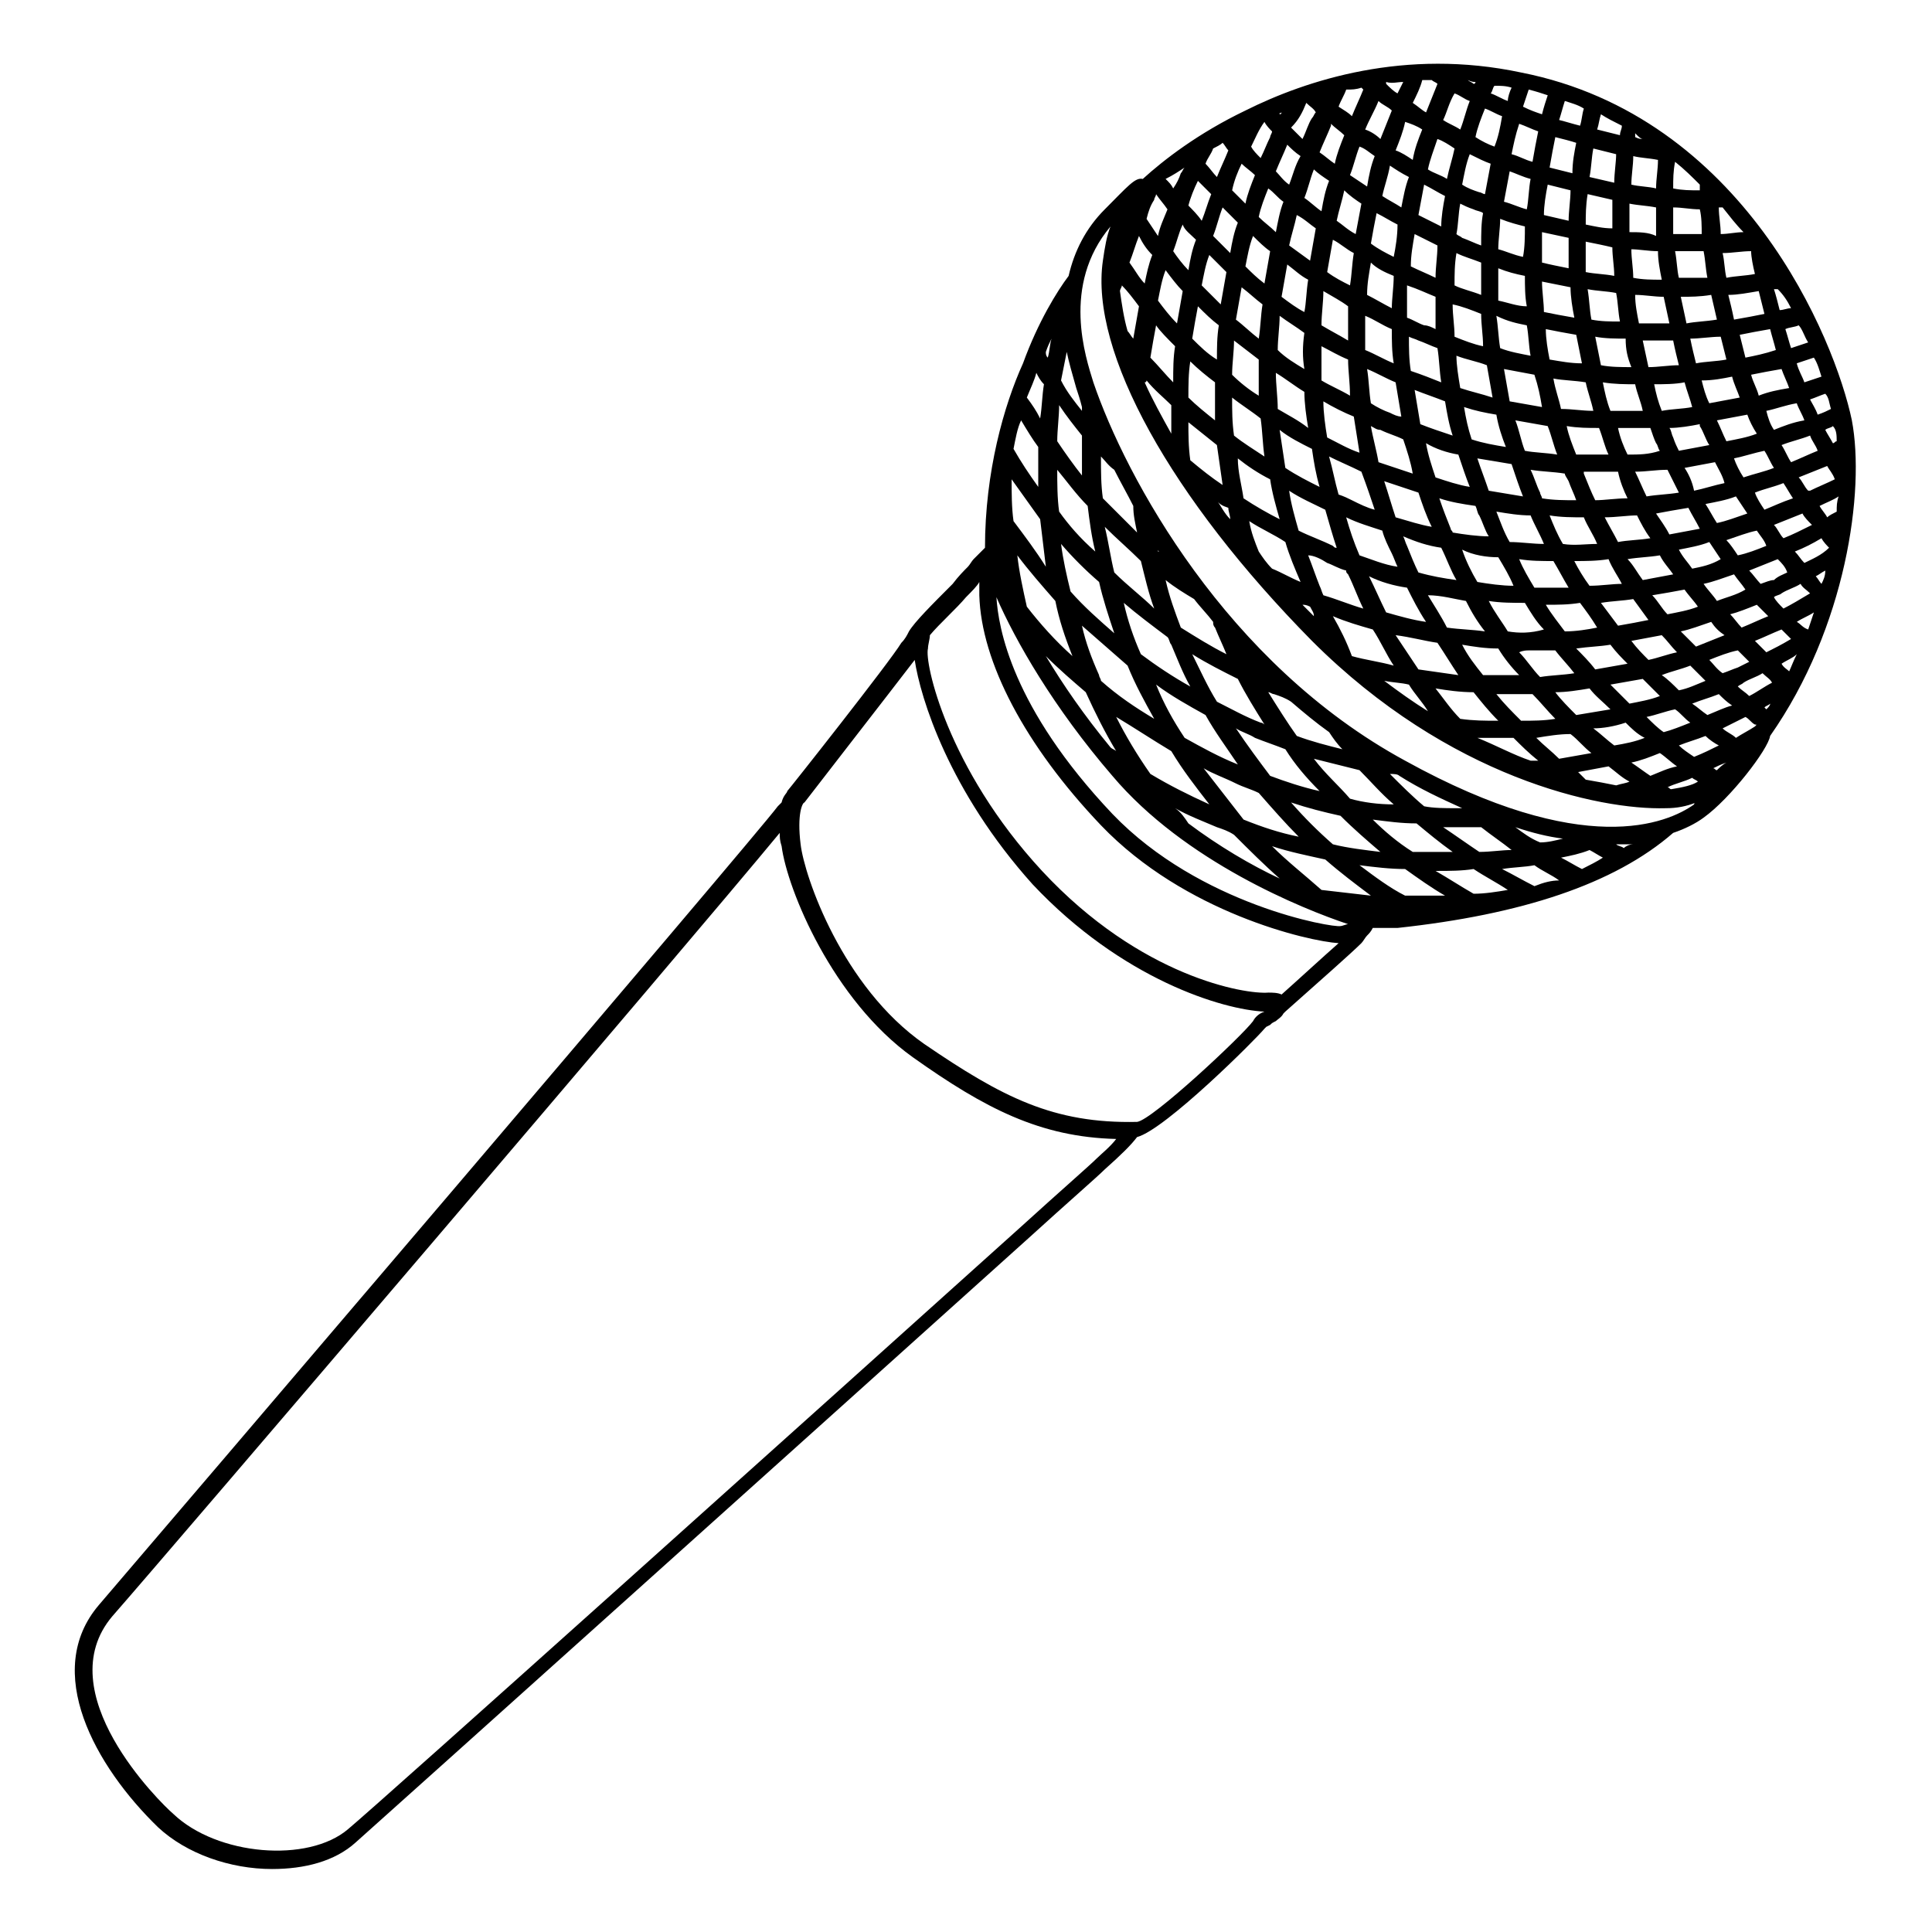 <?xml version="1.0" encoding="UTF-8"?>
<!-- The Best Svg Icon site in the world: iconSvg.co, Visit us! https://iconsvg.co -->
<svg fill="#000000" width="800px" height="800px" version="1.1" viewBox="144 144 512 512" xmlns="http://www.w3.org/2000/svg">
 <path d="m634.77 255.41c-4.535-21.664-28.719-80.609-87.664-92.195-30.73-6.551-56.93 2.012-73.051 10.074-12.594 6.047-21.664 13.098-27.207 18.137-2.016-0.504-4.031 2.016-10.078 8.062-5.039 5.039-8.062 11.082-9.574 17.633-3.023 4.031-8.062 12.09-12.09 23.176-5.035 11.082-10.074 28.715-10.074 48.867-0.504 0.504-1.008 1.008-1.512 1.512-0.504 0.504-1.008 1.008-1.512 1.512-0.504 0.504-1.008 1.512-1.512 2.016-1.008 1.008-2.519 2.519-4.031 4.535-5.543 5.543-10.078 10.078-11.586 12.594-0.504 1.008-1.008 2.016-2.016 3.023-3.023 5.039-29.727 38.793-30.23 39.297 0 0.504-1.008 1.008-1.512 3.023-0.504 0.504-0.504 0.504-1.008 1.008-5.543 7.559-164.75 193.96-179.86 211.6-15.113 17.633-1.008 42.824 15.617 58.945 7.559 7.055 19.145 11.082 30.23 11.082 8.566 0 16.625-2.016 22.168-7.055 9.07-8.062 127.46-114.36 177.84-159.71 11.082-10.078 18.641-16.625 20.656-18.641 4.535-4.031 7.055-6.551 8.566-8.566 7.559-2.016 31.738-26.199 33.754-28.719l0.504-0.504 1.008-0.504c0.504-0.504 0.504-0.504 1.512-1.008 0.504-0.504 1.512-1.008 2.016-2.016l0.504-0.504c9.07-8.062 17.633-15.617 20.152-18.137 0.504-0.504 1.008-1.512 1.512-2.016 0.504-0.504 1.008-1.008 1.512-2.016h3.527 3.023c32.746-3.527 57.434-11.586 73.051-25.191 3.023-1.008 6.047-2.519 8.062-4.031 7.055-5.039 17.129-18.137 17.633-21.664 20.152-28.711 25.191-64.984 21.664-83.625zm-4.031 5.539c-0.504 0-0.504 0.504-1.008 0.504-0.504-1.008-1.512-2.519-2.016-3.527 0.504-0.504 1.512-0.504 2.016-1.008 1.008 1.012 1.008 2.523 1.008 4.031zm-180.87-63.98c0-0.504 0.504-1.008 0.504-1.512 1.008 1.512 2.016 2.519 3.023 4.031-1.008 2.519-2.016 4.535-2.519 7.055-1.008-1.512-2.016-3.023-3.023-4.535 0.504-2.019 1.008-3.527 2.016-5.039zm11.59-5.039c1.008 1.008 2.016 2.016 3.527 3.527-1.008 2.519-1.512 4.535-2.519 7.055-1.008-1.512-2.519-3.023-3.527-4.031 0.504-2.016 1.512-4.535 2.519-6.551zm35.266-14.609v-0.504c1.008 1.008 2.519 2.016 3.527 3.023-1.008 2.519-2.016 5.039-2.519 7.559-1.512-1.008-2.519-2.016-4.031-3.023 1.008-2.523 2.016-4.539 3.023-7.055zm12.594-6.551c1.008 1.008 2.519 1.512 3.527 2.519-1.008 2.519-2.016 5.039-3.023 7.559-1.008-1.012-2.519-2.019-4.031-2.519 1.008-2.519 2.519-5.039 3.527-7.559zm20.152-2.016c1.512 0.504 2.519 1.512 4.031 2.016-1.008 2.519-1.512 5.039-2.519 7.559-1.512-1.008-3.023-1.512-4.535-2.519 1.008-2.016 1.512-4.535 3.023-7.055zm26.703 11.586c2.016 0.504 4.031 1.008 5.543 1.512-0.504 2.519-1.008 5.039-1.008 8.062l-6.047-1.512c0.504-3.023 1.008-5.543 1.512-8.062zm-76.074 13.605c1.512 1.008 2.519 2.519 4.031 3.527-1.008 2.519-1.512 5.543-2.016 8.062-1.512-1.512-3.023-2.519-4.535-4.031 0.504-2.523 1.512-5.039 2.519-7.559zm-4.535-11.086c1.008-2.016 2.016-4.535 3.527-6.551 0.504 1.012 1.512 2.019 2.016 2.519 0 0.504-0.504 1.008-0.504 1.512-1.008 2.016-1.512 3.527-2.519 5.543-1.008-1.008-2.016-2.016-2.519-3.023zm14.105 58.945c-2.519-1.512-5.039-3.023-7.055-5.039 0-3.023 0.504-6.047 0.504-9.07 2.016 1.512 4.535 3.023 6.551 4.535-0.504 3.531-0.504 6.555 0 9.574zm-6.043-19.145c0.504-3.023 1.008-5.543 1.512-8.566 2.016 1.512 3.527 3.023 5.543 4.031-0.504 3.023-0.504 6.047-1.008 8.566-2.019-1.008-4.035-2.519-6.047-4.031zm-3.023-12.09c-0.504 3.023-1.008 5.543-1.512 8.566-2.016-1.512-3.527-3.023-5.039-4.535 0.504-2.519 1.008-5.543 2.016-8.062 1.512 1.512 3.023 3.023 4.535 4.031zm-2.016 14.105c-0.504 3.023-0.504 6.047-1.008 9.07-2.016-1.512-4.031-3.527-6.047-5.039 0.504-3.023 1.008-5.543 1.512-8.566 2.016 1.512 3.527 3.023 5.543 4.535zm-1.008 14.613v9.574c-2.519-1.512-5.039-3.527-7.055-5.543 0-3.023 0.504-6.047 0.504-9.07 2.016 1.512 4.535 3.527 6.551 5.039zm0.504 15.617c0.504 3.527 0.504 6.551 1.008 10.078-3.023-2.016-5.543-3.527-8.062-5.543-0.504-3.527-0.504-6.551-0.504-10.078 2.519 2.016 5.039 3.527 7.559 5.543zm2.519 16.121c0.504 3.527 1.512 7.055 2.519 10.578-3.023-1.512-6.551-3.527-9.574-5.543-0.504-3.527-1.512-7.055-1.512-10.578 2.519 2.016 5.543 4.031 8.566 5.543zm2.016-18.641c0-3.023-0.504-6.551-0.504-9.574 2.519 1.512 5.039 3.527 7.559 5.039 0 3.023 0.504 6.551 1.008 9.574-2.523-2.016-5.547-3.527-8.062-5.039zm9.066 10.578c0.504 3.527 1.008 6.551 2.016 10.078-3.023-1.512-6.047-3.023-9.07-5.039-0.504-3.527-1.008-6.551-1.512-10.078 2.519 2.019 5.543 3.527 8.566 5.039zm3.527 16.125c1.008 3.527 2.016 7.055 3.023 10.078-0.504 0-0.504 0-1.008-0.504-3.023-1.512-6.047-2.519-9.07-4.031-1.008-3.527-2.016-7.055-2.519-10.578 3.023 2.012 6.551 3.523 9.574 5.035zm45.848-55.422v-8.566c2.519 1.008 4.535 1.512 7.055 2.016 0 2.519 0 5.543 0.504 8.062-2.523 0-5.039-1.008-7.559-1.512zm7.555 6.551c0.504 2.519 0.504 5.543 1.008 8.062-2.519-0.504-5.543-1.008-8.062-2.016-0.504-3.023-0.504-5.543-1.008-8.566 3.027 1.512 5.543 2.016 8.062 2.519zm-5.539 32.242c-3.023-0.504-6.047-1.008-9.07-2.016-1.008-3.023-1.512-5.543-2.016-8.566 3.023 1.008 5.543 1.512 8.566 2.016 0.504 3.027 1.512 6.051 2.519 8.566zm40.305-51.891c0 2.519 0.504 5.039 1.008 7.559-2.519 0-5.039 0-7.559-0.504 0-2.519-0.504-5.039-0.504-7.559 2.016 0 4.535 0.504 7.055 0.504zm-7.559-5.039v-7.559c2.519 0.504 4.535 0.504 7.055 1.008v7.559c-2.016-1.008-4.535-1.008-7.055-1.008zm13.098 35.266c-2.519 0-5.543 0.504-8.062 0.504-0.504-2.519-1.008-4.535-1.512-7.055h4.031 4.031c0.504 2.523 1.008 4.539 1.512 6.551zm-1.008-30.227h4.535 3.023c0.504 2.519 0.504 4.535 1.008 7.055h-7.559c-0.504-2.016-0.504-4.535-1.008-7.055zm15.117 33.25c0.504 2.016 1.512 4.031 2.016 5.543-2.519 0.504-5.543 1.008-8.062 1.512-1.008-2.016-1.512-4.031-2.016-6.047 3.023 0 5.543-0.504 8.062-1.008zm-1.008-21.664c2.519 0 5.039-0.504 8.062-1.008l1.512 6.047c-2.519 0.504-5.039 1.008-8.062 1.512-0.504-2.519-1.008-4.535-1.512-6.551zm-3.023 60.457c-1.008-1.512-2.016-3.527-3.023-5.039 2.519-0.504 5.543-1.008 8.062-2.016 1.008 1.512 2.016 3.023 3.023 4.535-3.023 1.008-5.543 2.016-8.062 2.519zm10.578 2.016c1.008 1.512 2.016 2.519 2.519 4.031-2.519 1.008-5.039 2.016-7.559 2.519-1.008-1.512-2.016-3.023-3.023-4.031 3.027-1.008 5.543-2.016 8.062-2.519zm-83.633 4.535c1.512 3.023 2.519 6.047 4.031 8.566-3.527-0.504-6.551-1.008-10.078-2.016-1.008-2.016-2.016-4.535-3.023-7.055-0.504-1.008-0.504-1.512-1.008-2.519 3.531 1.512 6.555 2.519 10.078 3.023zm-12.09-8.062c-1.008-3.023-2.016-6.551-3.023-9.574 3.023 1.008 6.047 2.016 9.07 3.023 1.008 3.023 2.016 6.047 3.527 9.07-3.023-0.504-6.047-1.512-9.574-2.519zm77.586-2.516c1.008 2.016 2.016 3.527 3.023 5.543-2.519 0.504-5.543 1.008-8.062 1.512-1.008-2.016-2.519-4.031-3.527-5.543 2.523-0.504 5.543-1.008 8.566-1.512zm-1.008-10.582c2.519-0.504 5.543-1.008 8.062-1.512 1.008 2.016 2.016 3.527 2.519 5.543-2.519 0.504-5.543 1.512-8.062 2.016-0.504-2.519-1.512-4.535-2.519-6.047zm-10.074 7.559c-1.008-2.016-2.016-4.535-3.023-6.551 3.023 0 5.543-0.504 8.566-0.504 1.008 2.016 2.016 4.031 3.023 6.047-3.027 0.504-5.543 0.504-8.566 1.008zm-7.559 12.09c-1.008-2.016-2.519-4.535-3.527-6.551 3.023 0 6.047-0.504 8.566-0.504 1.008 2.016 2.016 4.031 3.527 6.047-3.023 0.504-6.047 0.504-8.566 1.008zm1.008 11.086c-2.519 0-5.543 0.504-8.566 0.504-1.512-2.016-3.023-4.535-4.031-6.551 3.023 0 6.047 0 9.07-0.504 1.008 2.519 2.519 4.535 3.527 6.551zm1.512-34.262c-1.008-2.016-2.016-4.535-2.519-7.055h1.008 7.559c0.504 1.512 1.008 3.023 1.512 4.031 0.504 0.504 0.504 1.512 1.008 2.016-3.023 1.008-5.543 1.008-8.566 1.008zm0 11.59c-3.023 0-6.047 0.504-8.566 0.504-1.008-2.016-2.016-4.535-3.023-7.055v-0.504h5.039 4.031c0.504 2.519 1.512 5.039 2.519 7.055zm-11.586 5.035c1.008 2.519 2.519 4.535 3.527 7.055-3.023 0-6.047 0.504-9.07 0-1.512-2.519-2.519-5.039-3.527-7.559 3.023 0.504 6.047 0.504 9.07 0.504zm-8.062 11.59c1.512 2.519 2.519 4.535 4.031 7.055h-6.047-3.023c-1.512-2.519-3.023-5.039-4.031-7.559 3.023 0.504 6.047 0.504 9.07 0.504zm-11.586-5.039c-1.512-2.519-2.519-5.543-3.527-8.062 3.023 0.504 6.047 1.008 9.07 1.008 1.008 2.519 2.519 5.039 3.527 7.559-3.027 0-6.051-0.504-9.07-0.504zm-3.023 4.031c1.512 2.519 3.023 5.039 4.031 7.559-3.023 0-6.551-0.504-9.574-1.008-1.512-2.519-3.023-5.543-4.031-8.566 3.023 1.512 6.551 2.016 9.574 2.016zm-12.094-6.551c0-0.504-0.504-0.504-0.504-1.008-1.008-2.519-2.016-5.039-3.023-8.062 3.023 1.008 6.047 1.512 9.574 2.016 0.504 1.008 0.504 2.016 1.008 2.519 1.008 2.016 1.512 4.031 2.519 5.543-3.023 0-6.551-0.504-9.574-1.008zm3.527 18.137c1.512 3.023 3.023 5.543 5.039 8.062-3.527-0.504-6.551-0.504-10.078-1.008-1.512-3.023-3.527-6.047-5.039-8.566 3.527 0 7.055 1.008 10.078 1.512zm8.566 12.598c1.512 2.519 3.527 5.039 5.543 7.055h-2.016-7.559c-2.016-2.519-4.031-5.039-5.543-8.062 3.023 0.504 6.047 1.008 9.574 1.008zm2.519-4.535c-1.512-2.519-3.527-5.039-5.039-8.062 3.023 0.504 6.551 0.504 9.574 0.504 1.512 2.519 3.023 5.039 5.039 7.055-3.531 1.008-6.555 1.008-9.574 0.504zm5.539 5.039h7.055c1.512 2.016 3.527 4.031 5.039 6.047-3.023 0.504-6.047 0.504-9.07 1.008-2.016-2.016-3.527-4.535-5.543-6.551 1.008-0.504 2.016-0.504 2.519-0.504zm9.574-5.039c-1.512-2.016-3.527-4.535-5.039-7.055 3.023 0 6.047 0 9.07-0.504 1.512 2.016 3.023 4.031 4.535 6.551-2.519 0.504-5.543 1.008-8.566 1.008zm12.09 3.527c1.512 2.016 3.023 3.527 4.535 5.039-3.023 0.504-5.543 1.008-8.566 1.512-1.512-2.016-3.527-4.031-5.039-5.543 3.527-0.504 6.047-0.504 9.07-1.008zm2.016-5.039c-1.512-2.016-3.023-4.031-4.535-6.047 3.023-0.504 5.543-0.504 8.566-1.008 1.512 2.016 2.519 3.527 4.031 5.543-2.519 0.504-5.039 1.008-8.062 1.512zm6.551-12.09c-1.512-2.016-2.519-4.031-4.031-5.543 3.023-0.504 5.543-0.504 8.566-1.008 1.008 2.016 2.519 3.527 3.527 5.039-2.519 0.504-5.543 1.008-8.062 1.512zm11.082 2.519c1.008 1.512 2.519 3.023 3.527 4.535-2.519 1.008-5.543 1.512-8.062 2.016-1.512-1.512-2.519-3.527-4.031-5.039 3.027-0.508 6.047-1.012 8.566-1.512zm2.016-5.543c-1.008-1.512-2.519-3.023-3.527-5.039 2.519-0.504 5.543-1.008 8.062-2.016 1.008 1.512 2.016 3.023 3.023 4.535-2.519 1.512-5.039 2.016-7.559 2.519zm13.602-24.184c-1.008-1.512-2.016-3.527-2.519-5.039 2.519-0.504 5.543-1.512 8.062-2.016 1.008 1.512 1.512 3.023 2.519 4.535-2.519 1.008-5.039 1.512-8.062 2.519zm-4.531-9.574c-1.008-2.016-1.512-3.527-2.519-5.543 2.519-0.504 5.543-1.008 8.062-1.512 0.504 1.512 1.512 3.527 2.519 5.039-2.523 1.012-5.543 1.512-8.062 2.016zm-4.535 1.008c-2.519 0.504-5.543 1.008-8.062 1.512-0.504-1.008-1.008-2.016-1.512-3.527-0.504-1.008-0.504-2.016-1.008-2.519 2.519 0 5.543-0.504 8.062-1.008v0.504c1.008 1.516 1.512 3.527 2.519 5.039zm-12.594-9.066c-1.008-2.519-1.512-4.535-2.016-7.055 2.519 0 5.543 0 8.062-0.504 0.504 2.016 1.512 4.535 2.016 6.551-2.523 0.504-5.547 0.504-8.062 1.008zm-6.047-23.176c-0.504-2.519-1.008-5.039-1.008-7.559 2.519 0 5.039 0.504 7.559 0.504 0.504 2.519 1.008 4.535 1.512 7.055h-8.062zm-1.008 16.121c0.504 2.519 1.512 4.535 2.016 7.055h-8.566c-1.008-2.519-1.512-5.039-2.016-7.559 3.023 0.504 6.047 0.504 8.566 0.504zm-7.055 18.641h-2.016-6.551c-1.008-2.519-2.016-5.039-2.519-7.559 3.023 0.504 5.543 0.504 8.566 0.504 1.008 2.523 1.512 5.039 2.519 7.055zm-10.578 7.055c0.504 1.512 1.512 3.527 2.016 5.039-3.023 0-6.047 0-9.07-0.504 0-0.504-0.504-1.008-0.504-1.512-1.008-2.016-1.512-4.031-2.519-6.047 3.023 0.504 6.047 0.504 9.07 1.008 0 0.504 0.504 1.008 1.008 2.016zm-11.59-8.062c-1.008-2.519-1.512-5.543-2.519-8.062 3.023 0.504 5.543 1.008 8.566 1.512 1.008 2.519 1.512 5.039 2.519 7.559-3.023-0.504-6.047-0.504-8.566-1.008zm-0.504 12.094c-3.023-0.504-6.047-1.008-9.07-1.512-1.008-3.023-2.016-5.543-3.023-8.566 3.023 0.504 6.047 1.008 9.07 1.512 1.008 3.023 2.016 6.047 3.023 8.566zm-16.625-28.719c-0.504-3.023-1.008-6.047-1.008-8.566 2.519 1.008 5.543 1.512 8.062 2.519 0.504 3.023 1.008 5.543 1.512 8.566-3.023-1.008-5.543-1.512-8.566-2.519zm5.543-33.25v8.566c-2.519-1.008-5.039-1.512-7.055-2.519 0-3.023 0-5.543 0.504-8.566 2.016 1.008 4.031 1.512 6.551 2.519zm-6.551-7.559c0.504-2.519 0.504-5.543 1.008-8.062 1.008 0.504 2.016 1.008 3.527 1.512 1.008 0.504 2.016 0.504 2.519 1.008-0.504 2.519-0.504 5.543-0.504 8.566-1.512-0.504-3.527-1.512-5.039-2.016-0.504-0.504-1.008-0.504-1.512-1.008zm6.551 21.16c0 3.023 0.504 5.543 0.504 8.566-2.519-0.504-5.039-1.512-7.559-2.519 0-3.023-0.504-5.543-0.504-8.566 2.519 0.504 5.039 1.512 7.559 2.519zm-6.047 37.281c1.008 3.023 2.016 6.047 3.023 8.566-3.023-0.504-6.047-1.512-9.07-2.519-1.008-3.023-2.016-6.047-2.519-9.07 2.523 1.512 5.543 2.519 8.566 3.023zm-10.074-8.059c-0.504-3.023-1.008-6.047-1.512-9.07 2.519 1.008 5.543 2.016 8.062 3.023 0.504 3.023 1.008 6.047 2.016 9.07-3.027-1.008-6.047-2.016-8.566-3.023zm-2.519-14.109c-0.504-3.023-0.504-6.047-0.504-9.07 1.008 0.504 1.512 0.504 2.519 1.008 1.512 0.504 3.527 1.512 5.039 2.016 0.504 3.023 0.504 6.047 1.008 9.07-2.519-1.008-5.039-2.016-8.062-3.023zm6.551-24.684c-2.016-1.008-4.535-2.016-6.551-3.023 0-3.023 0.504-5.543 1.008-8.566 2.016 1.008 4.031 2.016 6.047 3.023-0.004 3.023-0.504 5.543-0.504 8.566zm0 5.035v8.566c-1.008-0.504-2.016-1.008-3.023-1.008-1.512-0.504-3.023-1.512-4.535-2.016v-8.566c3.023 1.008 5.039 2.016 7.559 3.023zm-6.047 46.855c-3.023-1.008-6.047-2.016-9.07-3.023-0.504-3.023-1.512-6.551-2.016-9.574 1.008 0.504 1.512 1.008 2.519 1.008 2.016 1.008 4.031 1.512 6.047 2.519 1.008 3.023 2.016 6.047 2.519 9.07zm-6.047-16.121c-1.512-0.504-3.527-1.512-5.039-2.519-0.504-3.023-0.504-6.047-1.008-9.07 2.519 1.008 5.039 2.519 7.559 3.527 0.504 3.023 1.008 6.047 1.512 9.07-1.008 0-2.016-0.504-3.023-1.008zm1.008-41.312c-2.016-1.008-4.031-2.016-6.047-3.527 0.504-3.023 1.008-5.543 1.512-8.062 2.016 1.008 3.527 2.016 5.543 3.023 0 3.023-0.504 6.047-1.008 8.566zm0 5.039c0 3.023-0.504 6.047-0.504 8.566-2.016-1.008-4.535-2.519-6.551-3.527 0-3.023 0.504-5.543 1.008-8.566 1.512 1.512 3.527 2.519 6.047 3.527zm-0.504 14.105c0 3.023 0 6.047 0.504 9.07-2.519-1.008-5.039-2.519-7.559-3.527v-9.07c2.519 1.008 4.535 2.519 7.055 3.527zm-4.535 47.863c-2.016-0.504-4.031-1.512-6.047-2.519-1.008-0.504-2.016-1.008-3.527-1.512-1.008-3.527-1.512-6.551-2.519-10.078 3.023 1.512 5.543 2.519 8.566 4.031 1.512 4.031 2.519 7.055 3.527 10.078zm-12.594-19.145c-0.504-3.023-1.008-6.551-1.008-9.574 2.519 1.512 5.543 3.023 8.062 4.031 0.504 3.023 1.008 6.551 1.512 9.574-3.023-1.012-5.543-2.523-8.566-4.031zm5.543-34.766v9.07c-2.519-1.512-4.535-2.519-7.055-4.031 0-3.023 0.504-6.047 0.504-9.07 2.519 1.512 4.535 2.519 6.551 4.031zm-5.543-9.066c0.504-3.023 1.008-5.543 1.512-8.566 2.016 1.008 3.527 2.519 5.543 3.527-0.504 3.023-0.504 5.543-1.008 8.566-2.016-1.008-4.031-2.016-6.047-3.527zm5.543 23.176c0 3.023 0.504 6.047 0.504 9.574-2.519-1.512-5.039-2.519-7.559-4.031v-9.07c2.016 1.008 4.535 2.519 7.055 3.527zm-5.543 53.906c1.512 0.504 3.023 1.512 5.039 2.016 0 0.504 0 0.504 0.504 1.008 1.512 3.023 2.519 6.047 4.031 9.07-3.527-1.008-7.055-2.519-10.578-3.527-0.504-1.008-0.504-1.512-1.008-2.519-1.008-2.519-2.016-5.543-3.023-8.062 1.508 0 3.523 1.008 5.035 2.016zm8.562-2.016c-1.512-3.527-2.519-6.551-3.527-10.078 3.023 1.512 6.551 2.519 9.574 3.527 0.504 2.016 1.512 4.031 2.519 6.047 0.504 1.008 1.008 2.519 1.512 3.527-3.527-0.504-7.055-2.016-10.078-3.023zm12.598 8.566c1.512 3.023 3.023 6.047 5.039 9.07-3.527-0.504-7.055-1.512-10.578-2.519-1.512-3.023-3.023-6.551-4.535-9.574 3.019 1.512 6.547 2.519 10.074 3.023zm8.059 14.609c2.016 3.023 3.527 5.543 5.543 8.566-3.527-0.504-7.055-1.008-10.578-1.512-2.016-3.023-4.031-6.047-6.047-9.07 4.031 0.504 7.559 1.512 11.082 2.016zm9.574 13.098c2.016 2.519 4.031 5.039 6.551 7.559-3.527 0-6.551 0-10.078-0.504-2.519-2.519-4.535-5.543-6.551-8.062 3.023 0.504 6.551 1.008 10.078 1.008zm6.047 0.504h3.527 6.047c2.016 2.016 4.031 4.535 6.047 6.551-3.023 0.504-6.047 0.504-9.07 0.504-2.519-2.519-4.535-4.535-6.551-7.055zm19.648 10.582c2.016 1.512 3.527 3.527 5.543 5.039-3.023 0.504-5.543 1.008-8.566 1.512-2.016-2.016-4.031-3.527-6.047-5.543 3.023-0.504 6.047-1.008 9.07-1.008zm1.512-5.039c-2.016-2.016-4.031-4.031-5.543-6.047 3.023 0 6.047-0.504 9.07-1.008 1.512 2.016 3.527 3.527 5.543 5.543-3.027 0.504-6.047 1.008-9.07 1.512zm13.098 2.016c1.512 1.512 3.023 3.023 5.039 4.031-2.519 1.008-5.039 1.512-8.062 2.016-2.016-1.512-3.527-3.023-5.543-4.535 2.519 0 5.543-0.504 8.566-1.512zm1.008-5.039c-1.512-1.512-3.527-3.527-5.039-5.039 3.023-0.504 5.543-1.008 8.566-1.512l4.535 4.535c-2.519 1.008-5.543 1.512-8.062 2.016zm5.039-11.586c-1.512-1.512-3.023-3.023-4.535-5.039 2.519-0.504 5.543-1.008 8.062-1.512 1.512 1.512 2.519 3.023 4.031 4.535-2.523 0.504-5.039 1.512-7.559 2.016zm11.082 1.512c1.512 1.512 2.519 2.519 4.031 4.031-2.519 1.008-4.535 2.016-7.055 2.519-1.512-1.512-3.023-3.023-4.535-4.031 2.519-1.012 5.039-1.516 7.559-2.519zm1.512-5.039c-1.512-1.512-2.519-2.519-4.031-4.031 2.519-0.504 5.039-1.512 8.062-2.519 1.008 1.512 2.016 2.519 3.527 3.527-2.519 1.008-5.039 2.016-7.559 3.023zm5.543-12.094c-1.008-1.512-2.519-3.023-3.527-4.535 2.519-0.504 5.039-1.512 8.062-2.519 1.008 1.512 2.016 2.519 3.023 4.031-2.519 1.512-5.039 2.016-7.559 3.023zm10.578 1.008c1.008 1.008 2.016 2.016 3.023 3.023-2.519 1.008-4.535 2.016-7.055 3.023-1.008-1.008-2.016-2.519-3.023-3.527 2.019-0.504 4.535-1.512 7.055-2.519zm1.008-5.539c-1.008-1.008-2.016-2.519-3.023-3.527 2.519-1.008 5.039-2.016 7.559-3.023 1.008 1.008 2.016 2.016 2.519 3.527-1.008 0.504-2.519 1.008-3.527 2.016-1.008 0-2.016 0.504-3.527 1.008zm6.047-12.094c-1.008-1.008-1.512-2.519-2.519-3.527 2.519-1.008 5.039-2.016 7.559-3.023 0.504 1.008 1.512 2.016 2.519 3.023-3.023 1.512-5.039 2.519-7.559 3.527zm-5.039-7.555c-1.008-1.512-2.016-3.023-2.519-4.535 2.519-1.008 5.039-1.512 7.559-2.519 1.008 1.512 1.512 2.519 2.519 4.031-3.023 1.008-5.039 2.016-7.559 3.023zm7.055-12.598c-1.008-1.512-1.512-3.023-2.519-4.535 2.519-1.008 5.039-1.512 7.559-2.519 0.504 1.512 1.512 2.519 2.016 4.031-2.519 1.008-4.535 2.016-7.055 3.023zm-4.535-8.562c-1.008-1.512-1.512-3.023-2.016-5.039 2.519-0.504 5.039-1.512 8.062-2.016 0.504 1.512 1.512 3.023 2.016 4.535-3.023 0.504-5.543 1.512-8.062 2.519zm-4.031-9.07c-0.504-2.016-1.512-3.527-2.016-5.543 2.519-0.504 5.039-1.008 8.062-1.512 0.504 1.512 1.512 3.527 2.016 5.039-3.023 0.504-5.543 1.008-8.062 2.016zm-3.527-10.074c-0.504-2.016-1.008-4.031-1.512-6.047 2.519-0.504 5.039-1.008 8.062-1.512 0.504 2.016 1.008 3.527 1.512 5.543-3.023 1.008-5.543 1.512-8.062 2.016zm2.519-22.168c-2.519 0.504-5.039 0.504-7.559 1.008-0.504-2.016-0.504-4.535-1.008-6.551 2.519 0 5.039-0.504 7.559-0.504 0 1.512 0.504 4.031 1.008 6.047zm-7.555 22.672c-2.519 0.504-5.543 0.504-8.062 1.008-0.504-2.016-1.008-4.031-1.512-6.551 2.519 0 5.543-0.504 8.062-0.504 0.504 2.016 1.008 4.031 1.512 6.047zm-10.582-9.574c-0.504-2.519-1.008-4.535-1.512-7.055 2.519 0 5.039 0 8.062-0.504 0.504 2.016 1.008 4.535 1.512 6.551-3.023 0.504-5.543 0.504-8.062 1.008zm4.031-23.68h-2.519-5.039v-7.055c2.519 0 4.535 0.504 7.055 0.504 0.504 2.016 0.504 4.535 0.504 6.551zm-12.09-12.09c-2.016-0.504-4.535-0.504-6.551-1.008 0-2.519 0.504-5.039 0.504-7.559 2.016 0.504 4.031 0.504 6.551 1.008 0 2.519-0.504 5.039-0.504 7.559zm-6.551 47.355c-2.519 0-5.543 0-8.062-0.504-0.504-2.519-1.008-5.039-1.512-7.559 2.519 0.504 5.543 0.504 8.062 0.504 0 3.027 0.504 5.043 1.512 7.559zm-10.582-12.594c-0.504-2.519-0.504-5.039-1.008-8.062 2.519 0.504 5.039 0.504 7.559 1.008 0.504 2.519 0.504 5.039 1.008 7.559-2.519 0-5.039 0-7.559-0.504zm5.543-19.145c0 2.519 0.504 5.039 0.504 7.559-2.519-0.504-5.039-0.504-7.559-1.008v-8.062c2.519 0.504 5.039 1.008 7.055 1.512zm-7.051-6.047c0-2.519 0-5.039 0.504-8.062 2.016 0.504 4.535 1.008 6.551 1.512v7.559c-2.523 0-4.539-0.504-7.055-1.008zm7.555-11.082c-2.016-0.504-4.535-1.008-6.551-1.512 0.504-2.519 0.504-5.039 1.008-7.559 2.016 0.504 4.031 1.008 6.047 1.512 0 2.016-0.504 5.039-0.504 7.559zm-5.543 60.457c-3.023 0-5.543-0.504-8.566-0.504-0.504-2.519-1.512-5.039-2.016-8.062 2.519 0.504 5.543 0.504 8.566 1.008 0.508 2.519 1.512 5.039 2.016 7.559zm-11.586-13.602c-0.504-2.519-1.008-5.543-1.008-8.062 2.519 0.504 5.039 1.008 8.062 1.512 0.504 2.519 1.008 5.039 1.512 7.559-3.023-0.004-5.543-0.508-8.566-1.008zm-1.512-12.598c0-2.519-0.504-5.543-0.504-8.062 2.519 0.504 5.039 1.008 7.559 1.512 0 2.519 0.504 5.543 1.008 8.062-3.023-0.504-5.543-1.008-8.062-1.512zm7.055-32.242c0 2.519-0.504 5.543-0.504 8.062-2.016-0.504-4.535-1.008-6.551-1.512 0-2.519 0.504-5.543 1.008-8.062 2.016 0.504 4.031 1.008 6.047 1.512zm-0.504 12.594v8.062c-2.519-0.504-5.039-1.008-7.055-1.512v-8.062c2.519 0.504 4.535 1.008 7.055 1.512zm-7.055 44.84c-3.023-0.504-5.543-1.008-8.566-1.512-0.504-3.023-1.008-5.543-1.512-8.566 2.519 0.504 5.543 1.008 8.062 1.512 1.008 3.023 1.512 5.543 2.016 8.566zm-2.519-64.992c-2.016-0.504-3.527-1.512-5.543-2.016 0.504-2.519 1.008-5.039 2.016-8.062 1.512 0.504 3.527 1.512 5.039 2.016-0.504 2.519-1.008 5.039-1.512 8.062zm-0.504 4.535c-0.504 2.519-0.504 5.543-1.008 8.062-2.016-0.504-4.031-1.512-6.047-2.016 0.504-2.519 1.008-5.543 1.512-8.062 1.512 0.504 3.527 1.512 5.543 2.016zm-1.512 12.594c0 2.519 0 5.543-0.504 8.062-2.519-0.504-4.535-1.512-6.551-2.016 0-2.519 0.504-5.543 0.504-8.062 2.523 1.008 4.535 1.512 6.551 2.016zm-8.059-21.16c-1.512-0.504-3.527-1.512-5.039-2.519 0.504-2.519 1.512-5.039 2.519-7.559 1.512 0.504 3.023 1.512 4.535 2.016-0.504 3.027-1.008 5.543-2.016 8.062zm-1.008 4.535c-0.504 2.519-1.008 5.543-1.512 8.062-0.504 0-1.008-0.504-1.512-0.504-1.512-0.504-3.023-1.008-4.535-2.016 0.504-2.519 1.008-5.543 2.016-8.062 2.016 1.008 4.031 2.016 5.543 2.519zm-9.574-4.031c-0.504 2.519-1.512 5.543-2.016 8.062-1.512-1.008-3.527-1.512-5.039-2.519 0.504-2.519 1.512-5.039 2.519-8.062 1.512 0.504 3.023 1.512 4.535 2.519zm-2.519 12.598c-0.504 2.519-1.008 5.543-1.008 8.062-2.016-1.008-4.031-2.016-6.047-3.023 0.504-2.519 1.008-5.543 1.512-8.062 2.019 1.008 3.527 2.016 5.543 3.023zm-8.562-9.574c-1.512-1.008-3.023-2.016-4.535-2.519 1.008-2.519 2.016-5.039 2.519-7.559 1.512 0.508 3.023 1.012 4.535 2.019-1.008 2.516-2.016 5.035-2.519 8.059zm-1.008 4.535c-1.008 2.519-1.512 5.543-2.016 8.059-1.512-1.008-3.527-2.016-5.039-3.023 0.504-2.519 1.512-5.039 2.016-8.062 1.512 1.012 3.023 2.019 5.039 3.027zm-9.07-5.543c-1.008 2.519-1.512 5.039-2.016 8.062-1.512-1.008-3.023-2.016-4.535-3.023 1.008-2.519 1.512-5.039 2.519-7.559 1.512 0.504 2.519 1.512 4.031 2.519zm-3.527 12.598c-0.504 2.519-1.008 5.543-1.512 8.062-2.016-1.008-3.527-2.519-5.039-3.527 0.504-2.519 1.512-5.543 2.016-8.062 1.516 1.512 3.027 2.519 4.535 3.527zm-8.562-6.047c-1.008 2.519-1.512 5.039-2.016 8.062-1.512-1.008-3.023-2.519-4.535-3.527 1.008-2.519 1.512-5.039 2.519-7.559 1.008 1.008 2.519 2.016 4.031 3.023zm-3.527 12.594c-0.504 3.023-1.008 5.543-1.512 8.566-2.016-1.512-3.527-2.519-5.543-4.031 0.504-2.519 1.512-5.543 2.016-8.062 2.016 1.008 3.527 2.519 5.039 3.527zm-7.055-11.586c-1.512-1.008-2.519-2.519-3.527-3.527 1.008-2.519 2.016-4.535 3.023-7.055 1.008 1.008 2.016 2.016 3.527 3.023-1.512 2.519-2.016 5.039-3.023 7.559zm-12.594-5.543c1.008 1.008 2.519 2.016 3.527 3.023-1.008 2.519-2.016 5.039-2.519 7.559-1.008-1.008-2.519-2.519-3.527-3.527 0.504-2.519 1.512-5.039 2.519-7.055zm-1.008 15.617c-1.008 2.519-1.512 5.039-2.016 8.062-1.512-1.512-3.023-3.023-4.535-4.535 1.008-2.519 1.512-5.039 2.519-7.559 1.512 1.512 3.023 3.023 4.031 4.031zm-3.023 13.102c-0.504 3.023-1.008 5.543-1.512 8.566-1.512-1.512-3.527-3.527-5.039-5.039 0.504-2.519 1.008-5.543 2.016-8.062l4.535 4.535zm-3.023 29.219v10.078c-2.519-2.016-5.039-4.031-7.055-6.047 0-3.023 0-6.551 0.504-9.574 2.019 2.016 4.535 4.031 6.551 5.543zm-6.043-11.586c0.504-3.023 1.008-6.047 1.512-8.566 2.016 2.016 3.527 3.527 5.543 5.039-0.504 3.023-0.504 6.047-0.504 9.07-2.523-1.512-4.535-3.527-6.551-5.543zm6.547 28.211c0.504 3.527 1.008 7.055 1.512 10.578-3.023-2.016-5.543-4.031-8.566-6.551-0.504-3.527-0.504-7.055-0.504-10.078 2.523 2.023 5.039 4.039 7.559 6.051zm-5.539-54.41c-1.008 2.519-1.512 5.039-2.016 8.062-1.512-1.512-3.023-3.527-4.031-5.039 1.008-2.519 1.512-5.039 2.519-7.055 0.504 1.512 2.016 2.519 3.527 4.031zm-3.527 13.602c-0.504 3.023-1.008 5.543-1.512 8.566-2.016-2.016-3.527-4.031-5.039-6.047 0.504-2.519 1.008-5.543 2.016-8.062 1.512 2.019 3.023 4.031 4.535 5.543zm-2.016 14.613c-0.504 3.023-0.504 6.047-0.504 9.574-2.016-2.016-4.031-4.535-6.047-6.551 0.504-3.023 1.008-6.047 1.512-8.566 1.008 1.512 3.023 3.527 5.039 5.543zm-6.047-24.184c-1.008 2.519-1.512 5.039-2.016 7.559-1.512-1.512-2.519-3.527-4.031-5.543 1.008-2.519 1.512-4.535 2.519-7.055 1.008 2.016 2.016 3.527 3.527 5.039zm-3.527 13.602c-0.504 3.023-1.008 5.543-1.512 8.566-0.504-0.504-1.008-1.512-1.512-2.016-1.008-3.527-1.512-7.055-2.016-10.578 0-0.504 0.504-1.008 0.504-1.512 1.516 1.508 3.023 3.523 4.535 5.539zm2.016 19.648c2.016 2.519 4.535 4.535 6.551 6.551v7.559c-2.519-4.535-5.039-9.07-7.055-13.602 0.504-0.004 0.504-0.508 0.504-0.508zm21.664 33.758c0 1.008 0.504 2.016 0.504 3.023-1.512-1.512-2.519-3.527-3.527-5.039 0.504 1.008 1.512 1.512 3.023 2.016zm5.543 3.523c3.023 2.016 6.551 3.527 9.574 5.543 1.008 3.527 2.519 7.055 4.031 10.578-2.519-1.008-5.039-2.519-7.559-3.527-1.512-1.512-2.519-3.023-3.527-4.535-1.008-2.516-2.016-5.035-2.519-8.059zm16.121 22.672c0.504 1.008 1.008 1.512 1.008 2.519-1.008-1.008-2.016-2.016-3.023-3.023 0.504 0 1.008 0 2.016 0.504zm6.047 2.519c3.527 1.512 7.055 2.519 10.578 3.527 2.016 3.023 3.527 6.551 5.543 9.574-3.527-1.008-7.559-1.512-11.082-2.519-1.512-4.031-3.023-7.055-5.039-10.582zm20.152 18.137c1.512 2.519 3.527 4.535 5.039 7.055-4.031-2.519-7.559-5.039-11.586-8.062 2.516 0.504 4.531 0.504 6.547 1.008zm22.168 14.109h5.543c2.016 2.016 4.031 4.031 6.551 6.047h-2.016c-4.535-1.512-9.07-4.031-14.105-6.047h4.027zm22.672 9.066c2.519-0.504 5.543-1.008 8.062-1.512 2.016 1.512 3.527 3.023 5.543 4.031-1.008 0.504-2.016 0.504-3.527 1.008-2.519-0.504-5.039-1.008-8.062-1.512-0.504-0.504-1.008-1.008-2.016-2.016zm19.145 1.008c-1.512-1.008-3.527-2.519-5.039-3.527 2.519-0.504 5.039-1.512 7.559-2.519 1.512 1.008 3.023 2.519 4.535 3.527-2.523 0.504-4.535 1.512-7.055 2.519zm3.527-11.586c-1.512-1.008-3.023-2.519-4.535-4.031 2.519-0.504 5.039-1.512 7.559-2.016 1.512 1.008 2.519 2.519 4.031 3.527-2.523 1.008-5.043 2.016-7.055 2.519zm11.082 1.008c1.008 1.008 2.519 2.016 3.527 2.519-2.016 1.008-4.031 2.016-6.551 3.023-1.512-1.008-3.023-2.016-4.031-3.023 2.519-1.008 4.535-1.512 7.055-2.519zm0.504-5.543c-1.512-1.008-2.519-2.016-4.031-3.023 2.519-1.008 4.535-1.512 7.055-2.519 1.008 1.008 2.016 2.016 3.527 3.023-2.016 0.504-4.031 1.512-6.551 2.519zm4.031-11.086c-1.512-1.008-2.519-2.519-3.527-3.527 2.519-1.008 5.039-2.016 7.559-2.519 1.008 1.008 2.016 2.016 3.023 3.023-1.008 0.504-2.016 1.008-3.023 1.512-1.512 0.504-2.519 1.008-4.031 1.512zm5.539 2.519c1.512-1.008 3.527-1.512 5.039-2.519 1.008 1.008 2.016 1.512 2.519 2.519-2.016 1.008-4.031 2.519-6.047 3.527-1.008-1.008-2.016-1.512-3.023-2.519 0.508-0.504 1.012-0.504 1.512-1.008zm6.047-8.059c-1.008-1.008-2.016-2.016-3.023-3.023 2.519-1.008 4.535-2.016 7.055-3.023 1.008 1.008 1.512 1.512 2.519 2.519-2.519 1.512-4.535 2.519-6.551 3.527zm4.535-11.59c-1.008-1.008-2.016-2.016-2.519-3.023 0.504-0.504 1.512-0.504 2.016-1.008 1.512-1.008 3.527-1.512 5.039-2.519 0.504 1.008 1.512 1.512 2.519 2.519-2.519 1.512-5.039 3.023-7.055 4.031zm5.543-12.09c-1.008-1.008-1.512-2.016-2.519-3.023 2.519-1.008 4.535-2.016 7.055-3.527 0.504 1.008 1.512 2.016 2.016 2.519-2.019 2.016-4.535 3.023-6.551 4.031zm1.008-19.145c-1.008-1.008-1.512-2.519-2.519-3.527 2.519-1.008 5.039-2.016 7.559-3.023 0.504 1.008 1.512 2.016 2.016 3.527-2.016 1.008-4.535 2.016-6.551 3.023h-0.504zm6.043-21.664c-1.008 0.504-2.016 1.008-3.527 1.512-0.504-1.512-1.512-3.023-2.016-4.031 1.512-0.504 2.519-1.008 4.031-1.512 1.008 1.008 1.008 2.519 1.512 4.031zm-2.519-8.566c-1.512 0.504-3.023 1.008-4.535 1.512-0.504-1.512-1.512-3.023-2.016-5.039 1.512-0.504 3.023-1.008 4.535-1.512 1.012 1.512 1.516 3.527 2.016 5.039zm-3.523-9.066c-1.512 0.504-3.023 1.008-4.535 1.512-0.504-1.512-1.008-3.527-1.512-5.039 1.008-0.504 2.519-0.504 3.527-1.008 1.008 1.008 1.512 3.023 2.519 4.535zm-4.535-9.07c-1.008 0-2.016 0.504-3.023 0.504-0.504-2.016-1.008-4.031-1.512-5.543h1.008c1.512 1.512 2.519 3.023 3.527 5.039zm-12.598-20.152c-2.016 0-4.031 0.504-6.047 0.504 0-2.519-0.504-4.535-0.504-7.055h1.008c2.019 2.519 3.531 4.535 5.543 6.551zm-11.586-12.594v1.512c-2.519 0-4.535 0-7.055-0.504 0-2.519 0-4.535 0.504-7.055 2.519 2.016 4.535 4.031 6.551 6.047zm-15.113-12.094c-0.504 0-1.008 0-2.016-0.504v-1.008c1.008 1.008 1.512 1.512 2.016 1.512zm-5.543-3.523c0 1.008-0.504 1.512-0.504 2.519-2.016-0.504-4.031-1.008-6.047-1.512 0.504-1.512 0.504-2.519 1.008-4.031 1.512 1.008 3.527 2.016 5.543 3.023zm-10.074-4.535c-0.504 1.512-0.504 3.023-1.008 4.535-2.016-0.504-3.527-1.008-5.543-1.512 0.504-1.512 1.008-3.527 1.512-5.039 1.512 0.504 3.527 1.008 5.039 2.016zm-9.574-3.527c-0.504 1.512-1.008 3.023-1.512 5.039-1.512-0.504-3.023-1.008-5.039-2.016 0.504-1.512 1.008-3.023 1.512-4.535 2.016 0.504 3.527 1.008 5.039 1.512zm-9.57-2.016c-0.504 1.008-1.008 2.519-1.008 3.527-1.512-0.504-3.023-1.512-4.535-2.016 0.504-0.504 0.504-1.512 1.008-2.016 1.512 0 3.023 0 4.535 0.504zm-9.574-1.512s0 0.504-0.504 0.504c-0.504-0.504-1.008-0.504-1.512-1.008 1.008 0.504 1.512 0.504 2.016 0.504zm-11.586-0.504c0.504 0.504 1.008 0.504 1.512 1.008-1.008 2.519-2.016 5.039-3.023 7.559-1.008-0.504-2.016-1.512-3.527-2.519 1.008-2.016 2.016-4.031 2.519-6.047h2.519zm-7.559 0.504c-0.504 1.008-1.008 2.016-1.512 3.023-1.008-0.504-2.016-1.512-3.023-2.519v-0.504c1.512 0.504 3.023 0 4.535 0zm-11.086 1.512 0.504 0.504c-1.008 2.519-2.016 4.535-3.023 7.055-1.008-1.008-2.016-1.512-3.527-2.519 0.504-1.512 1.512-3.023 2.016-4.535 1.516 0 2.523 0 4.031-0.504zm-14.609 4.031c1.008 1.008 2.016 1.512 2.519 2.519-0.504 0.504-0.504 1.008-1.008 1.512-1.008 1.512-1.512 3.527-2.519 5.543-1.008-1.008-2.016-2.016-3.023-3.023 2.016-2.016 3.023-4.031 4.031-6.551zm-6.547 2.519s0 0.504-0.504 0.504c0 0 0-0.504-0.504-0.504 0.504 0.504 1.008 0 1.008 0zm-15.621 8.059c0.504 0.504 1.008 1.512 1.512 2.016-1.008 2.519-2.016 4.535-3.023 7.055-1.008-1.008-2.016-2.519-3.023-3.527 0.504-1.512 1.512-2.519 2.016-4.031 1.008-0.504 2.016-1.008 2.519-1.512zm-10.074 6.551c-0.504 0.504-0.504 1.008-1.008 1.512-0.504 1.512-1.008 2.519-2.016 4.031-0.504-1.008-1.008-1.512-2.016-2.519 2.016-1.008 3.527-2.016 5.039-3.023zm-28.719 58.441c0.504 1.512 1.008 3.023 1.512 5.039v1.008c-2.016-2.519-4.031-5.039-5.543-8.062 0.504-2.519 1.008-5.039 1.512-7.559 0.504 2.519 1.512 6.047 2.519 9.574zm25.191 96.227c3.023 5.039 6.551 9.574 10.078 14.105-5.543-2.519-10.578-5.039-15.617-8.062-3.527-5.039-6.551-10.078-9.07-15.113 5.035 3.027 9.57 6.051 14.609 9.07zm-18.641-18.641c0-0.504-0.504-1.008-0.504-1.512-2.016-4.535-3.527-8.566-4.535-13.098 4.031 3.527 8.062 7.055 12.09 10.578 2.016 5.039 4.535 9.574 7.055 14.105-5.039-3.019-9.57-6.043-14.105-10.074zm27.207 23.176c2.519 1.512 5.543 2.519 8.566 4.031 2.016 1.008 4.031 1.512 6.047 2.519 3.527 4.031 7.055 8.062 10.578 11.586-5.039-1.008-9.574-2.519-14.609-4.535-3.531-4.531-7.059-9.066-10.582-13.602zm23.172 9.07c4.535 1.512 8.566 2.519 13.098 3.527 3.527 3.527 7.055 6.551 10.578 9.574-4.031-0.504-8.566-1.008-12.594-2.016-4.027-3.531-7.555-7.055-11.082-11.086zm21.664 4.535c4.031 0.504 7.559 1.008 11.586 1.008 3.023 2.519 6.047 5.039 9.574 7.559h-10.578c-4.031-2.523-7.559-5.547-10.582-8.566zm-6.043-5.543c-3.023-3.527-6.551-6.551-9.574-10.578 4.031 1.008 8.062 2.016 12.09 3.023 3.023 3.023 5.543 6.047 9.07 9.07-4.031-0.004-8.062-0.508-11.586-1.516zm-8.062-2.016c-4.535-1.008-9.07-2.519-13.098-4.031-3.023-4.031-6.047-8.062-9.07-12.594 1.512 1.008 3.527 1.512 5.039 2.519 2.519 1.008 5.543 2.016 8.062 3.023 2.516 4.027 5.539 7.555 9.066 11.082zm-15.617-18.137c-4.031-1.512-7.559-3.527-11.586-5.543-2.519-4.031-4.535-8.566-6.551-12.594 4.031 2.519 8.062 4.535 12.09 6.551 2.016 4.031 4.535 8.062 7.055 12.09 0 0-0.504-0.504-1.008-0.504zm-14.613-2.016c2.519 4.535 5.543 8.566 8.566 13.098-5.039-2.016-9.574-4.535-14.105-7.055-3.023-4.535-5.543-9.07-7.559-14.105 4.031 3.023 8.566 5.543 13.098 8.062zm-17.129-16.121c-2.016-4.535-3.527-9.07-4.535-13.602 3.527 3.023 7.559 6.047 11.586 9.07 0.504 0.504 0.504 1.512 1.008 2.016 1.512 3.527 3.023 7.559 5.039 11.082-4.531-2.523-9.066-5.543-13.098-8.566zm-7.051-21.664c-1.008-4.031-1.512-8.062-2.519-12.09 3.023 3.023 6.551 6.047 9.574 9.07 1.008 4.031 2.016 8.566 3.527 12.594-3.027-3.027-7.055-6.047-10.582-9.574zm0 16.121c-4.031-3.527-8.062-7.055-11.586-11.082-1.008-4.031-2.016-8.566-2.519-12.594 3.023 3.527 6.551 7.055 10.078 10.078 1.004 4.527 2.516 9.062 4.027 13.598zm-14.613-32.242c-0.504-3.527-0.504-7.559-0.504-11.082 2.519 3.023 5.039 6.551 8.062 9.574 0.504 4.031 1.008 8.062 2.016 12.09-4.031-3.531-7.055-7.059-9.574-10.582zm-0.504-18.645c0-3.023 0.504-6.551 0.504-9.574 2.016 3.023 4.031 5.543 6.047 8.062v10.578c-2.016-2.516-4.535-6.043-6.551-9.066zm4.031 56.934c-4.535-4.031-8.566-8.566-12.09-13.098-1.008-4.535-2.016-9.07-2.519-13.602 3.023 4.031 6.551 8.062 10.078 12.09 1.004 5.035 2.516 9.57 4.531 14.609zm-15.617-35.773c-0.504-3.527-0.504-7.559-0.504-11.082 2.519 3.527 5.039 7.055 7.559 10.578 0.504 4.031 1.008 8.566 1.512 12.594-2.519-4.027-5.543-8.059-8.566-12.09zm19.145 45.344c2.519 5.543 5.039 10.578 8.062 15.617-0.504-0.504-1.008-0.504-1.512-1.008-7.055-8.566-12.594-16.625-17.129-24.184 3.523 3.527 7.051 6.551 10.578 9.574zm23.68 30.734c3.527 2.016 7.559 3.527 11.082 5.039 1.512 0.504 3.023 1.008 4.535 2.016 4.031 4.031 8.062 8.062 12.09 11.586-7.559-3.527-16.121-8.566-24.184-14.609-1.004-1.512-2.012-3.023-3.523-4.031zm25.695 10.074c4.535 1.512 9.574 2.519 14.105 3.527 4.031 3.527 8.062 6.551 12.09 9.574-4.535-0.504-8.566-1.008-13.098-1.512-4.535-4.031-9.07-7.559-13.098-11.59zm23.172 5.039c4.031 0.504 8.062 1.008 12.09 1.008 3.527 2.519 7.055 5.039 10.578 7.055h-6.551-4.031c-4.023-2.016-8.055-5.039-12.086-8.062zm30.23 7.559c-3.527-2.016-6.551-4.031-10.078-6.047h0.504c3.023 0 6.551 0 9.574-0.504 3.023 2.016 6.047 3.527 9.07 5.543-3.023 0.504-6.047 1.008-9.07 1.008zm-8.062-17.637h3.023 7.055c2.519 2.016 5.543 4.031 8.062 6.047-2.519 0-5.543 0.504-8.566 0.504-3.023-2.016-6.551-4.535-9.574-6.551zm5.039-5.035h-1.512c-3.023 0-6.047 0-8.566-0.504-3.023-2.519-6.047-5.543-9.07-8.566 1.008 0 2.016 0 2.519 0.504 5.547 3.527 11.086 6.047 16.629 8.566-0.504 0-0.504 0 0 0zm-31.738-15.621c-4.031-1.008-8.062-2.016-12.09-3.527-2.519-3.527-5.039-7.559-7.559-11.586 0.504 0 1.008 0.504 1.512 0.504 1.512 0.504 3.023 1.008 4.535 2.016 3.527 3.023 6.551 5.543 10.078 8.062 1.004 1.512 2.012 3.023 3.523 4.531zm-23.68-22.164c-0.504 0-0.504 0 0 0v0zm-10.078-10.078c1.008 2.519 2.016 4.535 3.023 7.055-4.031-2.016-8.062-4.535-12.09-7.055-1.512-4.031-3.023-8.062-4.031-12.594 2.519 2.016 5.039 3.527 7.559 5.039 1.512 2.016 3.527 4.031 5.039 6.047-0.004 0.5-0.004 1.004 0.5 1.508zm-15.113-20.152v-0.504c0 0.504 0.504 0.504 0.504 1.008 0-0.504 0-0.504-0.504-0.504zm-5.543-5.039c-3.023-3.023-6.047-6.047-9.07-9.07-0.504-3.527-0.504-7.055-0.504-11.082 1.008 1.008 2.016 2.519 3.527 3.527 1.512 3.023 3.527 6.551 5.039 9.574 0 2.516 0.504 4.531 1.008 7.051zm-22.668-51.387c-0.504 1.512-0.504 3.527-1.008 5.039-0.504-0.504-0.504-1.008-0.504-1.512 0.504-1.512 1.008-2.519 1.512-3.527zm-4.031 9.066c0.504 1.008 1.008 2.016 2.016 3.023-0.504 3.023-0.504 6.047-1.008 9.07-1.008-2.016-2.016-3.527-3.527-5.543 1.008-2.519 2.016-4.535 2.519-6.551zm-4.031 12.598c1.512 2.519 3.023 5.039 4.535 7.055v10.578c-2.519-3.527-4.535-6.551-6.551-10.078 0.504-2.519 1.008-5.539 2.016-7.555zm20.152 195.48c-2.016 2.016-9.574 8.566-20.656 18.641-50.383 45.344-168.78 151.65-177.84 159.2-10.578 9.07-34.762 7.055-46.352-4.031-3.527-3.019-33.25-32.242-16.121-52.395 14.609-16.625 153.16-178.85 176.84-207.57 0 1.008 0 2.016 0.504 3.527 1.512 11.586 13.602 40.809 34.762 55.922 19.145 13.602 33.754 21.16 53.906 21.664-1.508 2.016-4.027 4.031-5.035 5.039zm41.312-36.273c-3.023 4.031-26.703 26.199-30.73 26.703-22.168 0.504-35.77-6.551-56.426-20.656-21.664-15.113-31.738-44.336-32.746-52.898-1.008-8.062 0.504-11.082 1.008-11.082 1.512-2.016 22.672-29.223 29.223-37.785 1.512 10.078 9.07 34.762 31.234 59.449 23.68 25.191 50.383 33.25 61.465 33.754-1.516 0.5-2.523 1.508-3.027 2.516zm7.559-7.055c-1.008-0.504-2.519-0.504-3.527-0.504-6.047 0.504-33.754-4.031-59.953-32.242-25.191-27.207-31.234-55.418-30.23-58.945 0-1.008 0.504-2.519 0.504-3.527 2.519-3.023 7.055-7.055 9.574-10.078 1.512-1.512 3.023-3.023 3.527-4.031v3.527c0.504 17.633 12.09 39.801 32.242 60.961 22.168 23.176 54.914 30.73 62.977 31.234-4.031 3.531-10.582 9.574-15.113 13.605zm15.617-18.137c-2.016 0.504-37.281-5.543-60.457-29.727-26.703-28.215-30.23-49.375-30.73-57.434 5.039 11.586 15.113 29.223 30.73 47.359 19.145 22.672 50.383 35.266 62.473 39.297-0.504 0-1.512 0.504-2.016 0.504zm6.043-1.008v-0.504zm45.344-9.57c-3.023-1.512-5.543-3.023-8.566-4.535 3.023-0.504 6.047-0.504 8.566-1.008 2.016 1.512 4.535 2.519 6.551 4.031-2.016 0-4.031 0.504-6.551 1.512zm-5.039-15.621c4.535 1.512 8.566 2.519 12.594 3.023-2.016 0.504-4.031 1.008-6.047 1.008-2.516-1.008-4.531-2.519-6.547-4.031zm17.637 11.086c-2.016-1.008-3.527-2.016-5.543-3.023 2.519-0.504 5.039-1.008 7.559-2.016 1.008 0.504 2.519 1.512 3.527 2.016-1.516 1.008-3.531 2.016-5.543 3.023zm11.082-5.543c-0.504-0.504-1.512-0.504-2.016-1.008h4.535c-1.008 0-2.016 0.504-2.519 1.008zm18.641-11.586c-7.055 5.039-29.223 14.609-76.578-11.586-47.359-25.695-74.059-75.066-82.625-100.26-2.016-6.551-8.566-25.695 4.535-41.312-1.008 2.519-1.512 5.543-2.016 9.07-3.527 24.184 18.137 62.977 55.418 100.76 36.273 36.273 76.074 44.84 93.707 44.336 3.023 0 5.543-0.504 8.062-1.512 0-0.004-0.504-0.004-0.504 0.5zm-6.047-4.031c-0.504 0-0.504-0.504-1.008-0.504 2.016-1.008 4.535-1.512 6.551-2.519 0.504 0.504 1.008 0.504 1.512 1.008-1.512 1.008-4.031 1.512-7.055 2.016zm12.094-5.039c-0.504 0-0.504-0.504-1.008-0.504 1.008-0.504 2.016-1.008 3.527-1.512-1.008 0.504-2.016 1.512-2.519 2.016zm10.074-11.586c-1.512 1.008-3.527 2.016-5.039 3.023-1.008-1.008-2.519-1.512-3.527-2.519 2.016-1.008 4.031-2.016 6.047-3.023 1.008 0.504 1.512 1.512 2.519 2.016 0.504 0 0.504 0 0 0.504zm1.512 3.023m1.512-7.559-0.504-0.504c0.504-0.504 1.008-0.504 1.512-1.008 0 0.504-0.504 1.008-1.008 1.512zm6.047-10.078c-0.504-0.504-1.512-1.008-2.016-2.016 1.512-1.008 3.023-1.512 4.031-2.519-1.008 2.019-1.512 3.531-2.016 4.535zm5.039-11.082c-0.504 0-0.504 0 0 0-1.512-0.504-2.016-1.512-3.023-2.016 1.512-1.008 3.023-1.512 4.535-2.519-0.504 1.512-1.008 3.023-1.512 4.535zm3.523-12.09c-0.504-0.504-1.008-1.512-1.512-2.016 1.008-0.504 1.512-1.008 2.519-1.512 0 1.512-0.504 2.519-1.008 3.527zm4.031-19.145c-1.008 0.504-2.016 1.008-2.519 1.512-0.504-1.008-1.512-2.016-2.016-3.023 2.016-1.008 3.527-1.512 5.039-2.519-0.504 1.512-0.504 2.519-0.504 4.031z"/>
</svg>